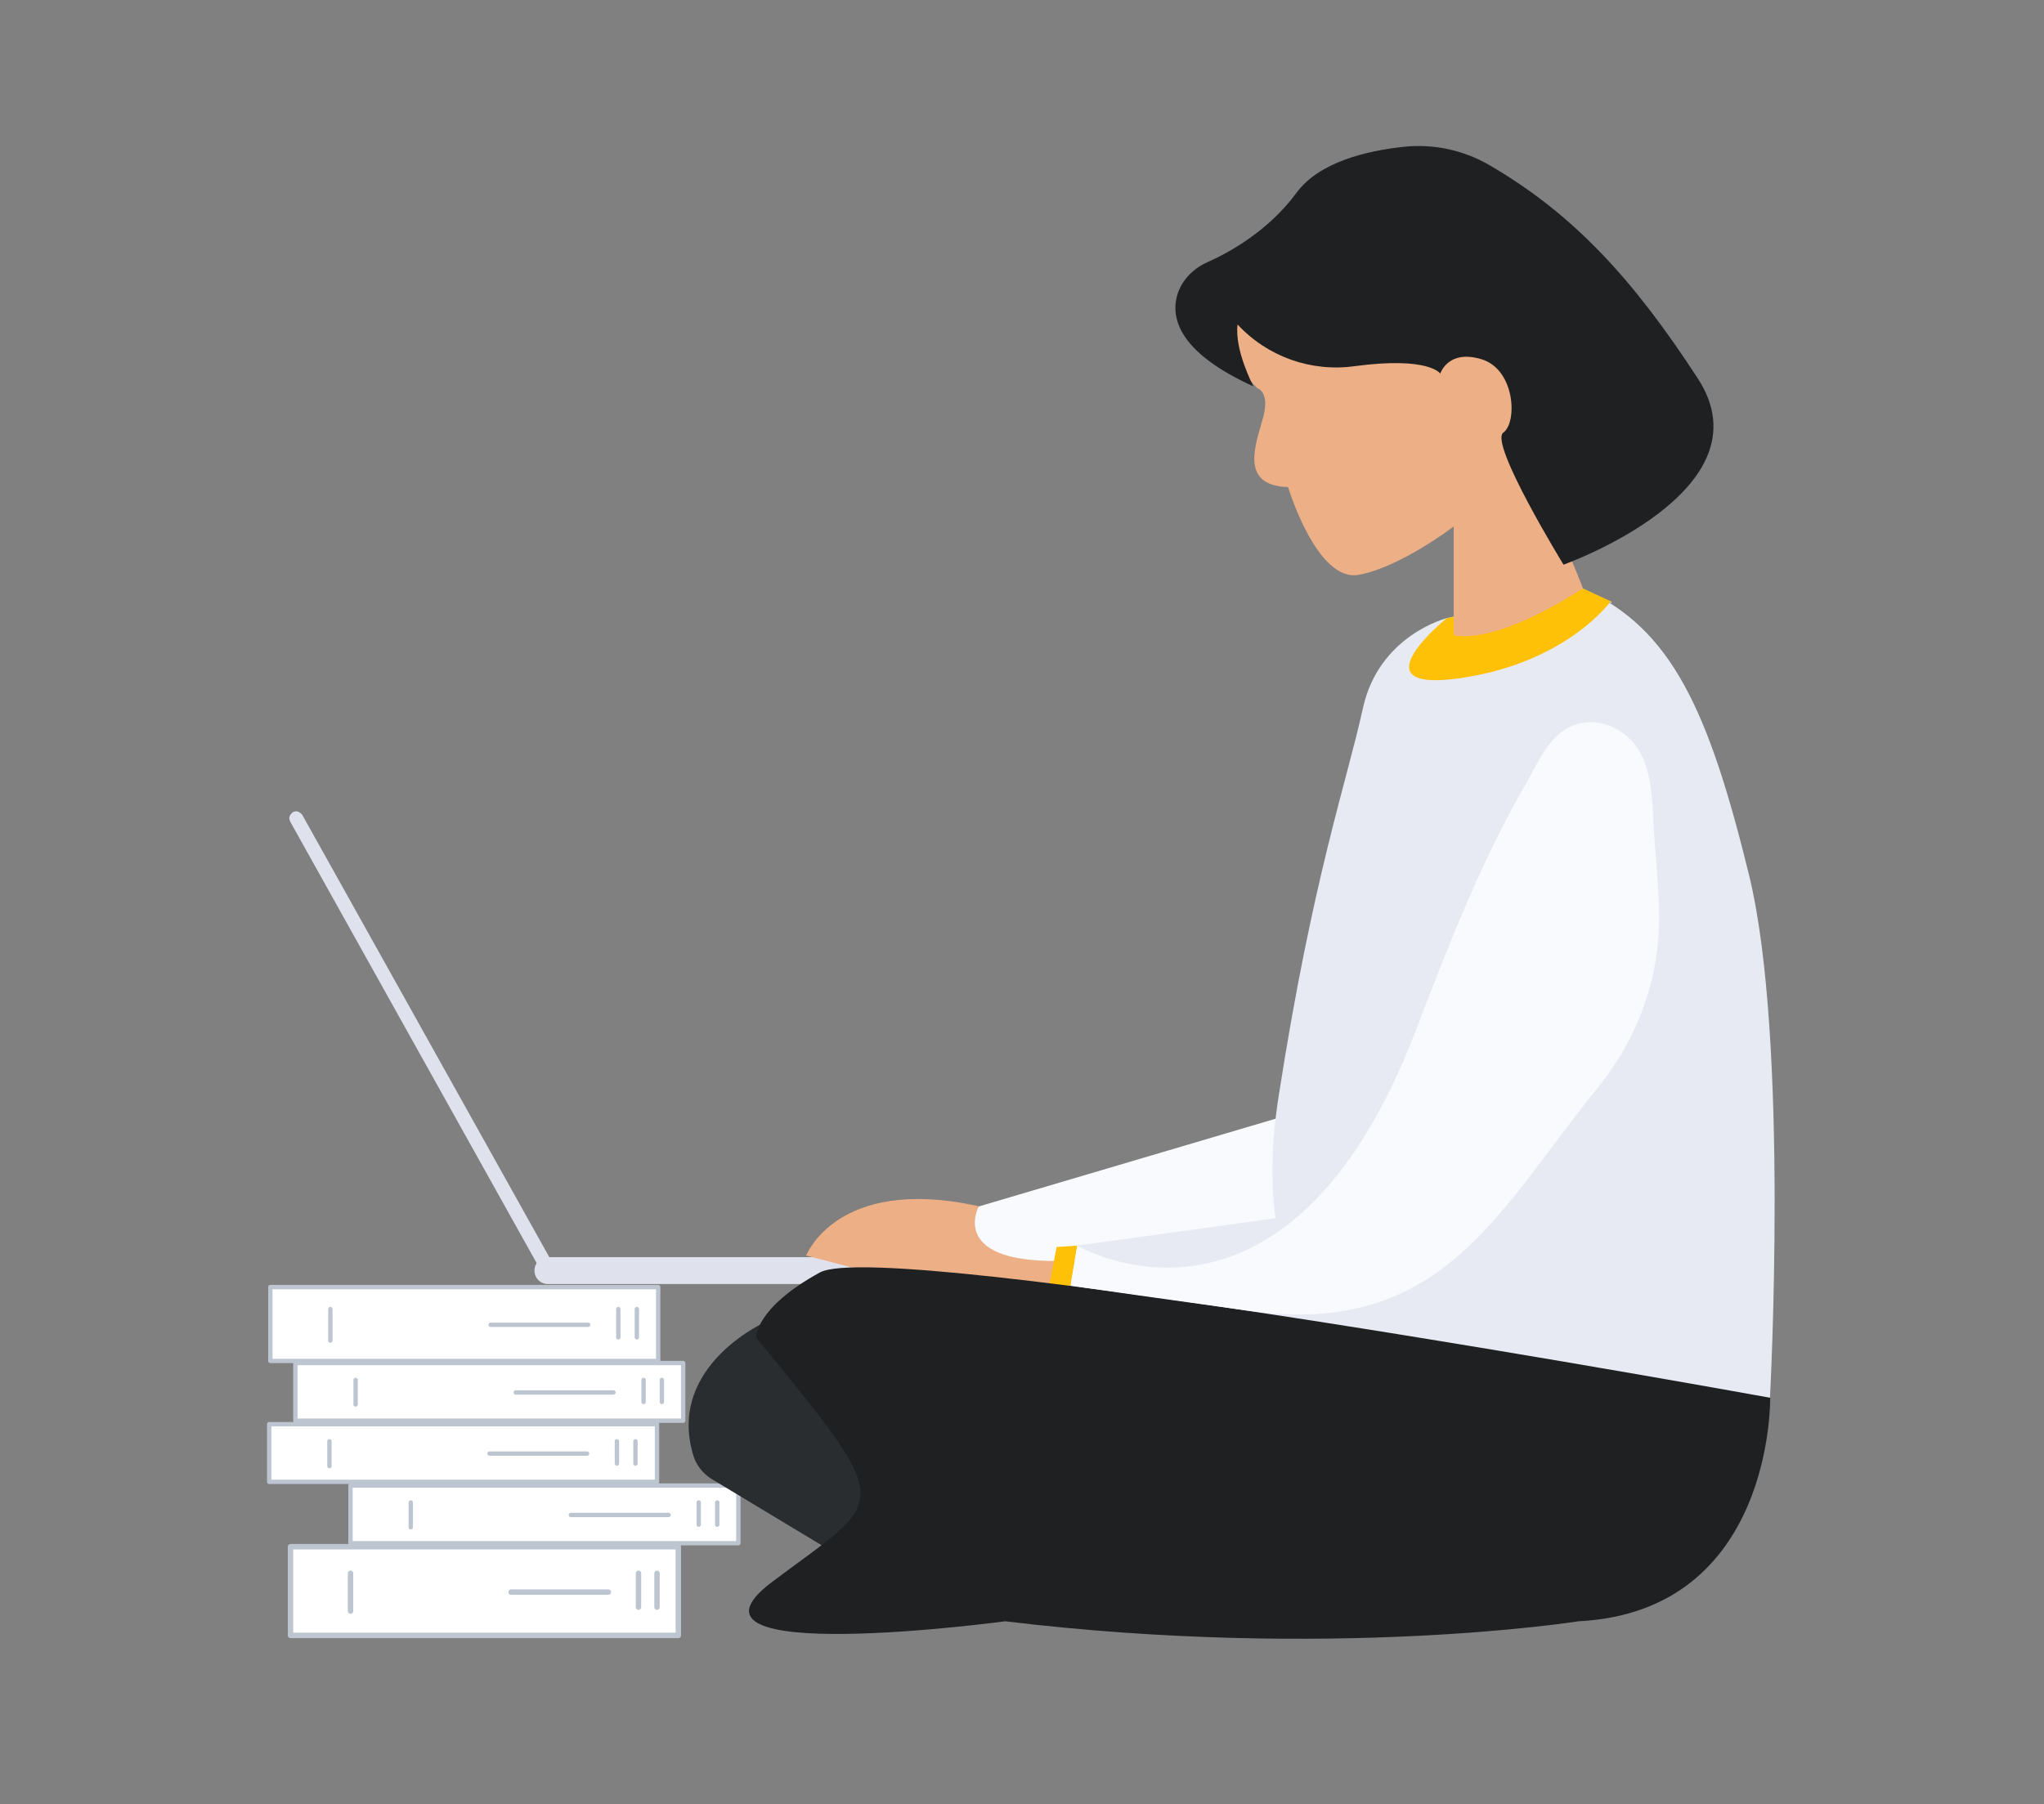 <?xml version="1.0" encoding="utf-8"?>
<!-- Generator: Adobe Illustrator 26.0.1, SVG Export Plug-In . SVG Version: 6.00 Build 0)  -->
<svg version="1.1" id="ea61258a-e793-48f7-8624-3c5ca462ffd9"
	 xmlns="http://www.w3.org/2000/svg" xmlns:xlink="http://www.w3.org/1999/xlink" x="0px" y="0px" viewBox="0 0 882.3 779"
	 style="enable-background:new 0 0 882.3 779;" xml:space="preserve">
<rect x="0" y="0" width="882.3" height="779" fill="#808080" stroke="none"/>
<style type="text/css">
	.st0{fill:#FFFFFF;stroke:#BDC5D1;stroke-width:1.88;stroke-linecap:round;stroke-linejoin:round;}
	.st1{fill:none;stroke:#BDC5D1;stroke-width:1.88;stroke-linecap:round;stroke-linejoin:round;}
	.st2{fill:#FFFFFF;stroke:#BDC5D1;stroke-width:2.34;stroke-linecap:round;stroke-linejoin:round;}
	.st3{fill:none;stroke:#BDC5D1;stroke-width:2.34;stroke-linecap:round;stroke-linejoin:round;}
	.st4{fill:#DFE2EC;}
	.st5{fill:#EDAF85;}
	.st6{fill:#F8FAFD;}
	.st7{fill:#E7EAF3;}
	.st8{fill:#FFC107;}
	.st9{fill:#1E2022;}
	.st10{fill:#292D30;}
</style>
<rect x="127.5" y="588.5" class="st0" width="167.4" height="24.9"/>
<line class="st1" x1="153.5" y1="595.8" x2="153.5" y2="606.4"/>
<line class="st1" x1="277.8" y1="595.8" x2="277.8" y2="605.3"/>
<line class="st1" x1="285.7" y1="595.8" x2="285.7" y2="605.3"/>
<line class="st1" x1="222.6" y1="601.2" x2="264.8" y2="601.2"/>
<rect x="116.7" y="555.7" class="st0" width="167.4" height="31.9"/>
<line class="st1" x1="142.6" y1="565.2" x2="142.6" y2="578.8"/>
<line class="st1" x1="266.9" y1="565.2" x2="266.9" y2="577.4"/>
<line class="st1" x1="274.9" y1="565.2" x2="274.9" y2="577.4"/>
<line class="st1" x1="211.8" y1="572" x2="253.9" y2="572"/>
<rect x="125.4" y="667.8" class="st2" width="167.4" height="38.3"/>
<line class="st3" x1="151.3" y1="679.3" x2="151.3" y2="695.6"/>
<line class="st3" x1="275.6" y1="679.3" x2="275.6" y2="693.9"/>
<line class="st3" x1="283.6" y1="679.3" x2="283.6" y2="693.9"/>
<line class="st3" x1="220.6" y1="687.4" x2="262.6" y2="687.4"/>
<rect x="151.3" y="641.4" class="st0" width="167.4" height="24.9"/>
<line class="st1" x1="177.3" y1="648.7" x2="177.3" y2="659.4"/>
<line class="st1" x1="301.6" y1="648.7" x2="301.6" y2="658.3"/>
<line class="st1" x1="309.6" y1="648.7" x2="309.6" y2="658.3"/>
<line class="st1" x1="246.4" y1="654.1" x2="288.6" y2="654.1"/>
<rect x="116.2" y="614.9" class="st0" width="167.4" height="24.9"/>
<line class="st1" x1="142.2" y1="622.3" x2="142.2" y2="633"/>
<line class="st1" x1="266.3" y1="622.3" x2="266.3" y2="631.9"/>
<line class="st1" x1="274.3" y1="622.3" x2="274.3" y2="631.9"/>
<line class="st1" x1="211.3" y1="627.6" x2="253.4" y2="627.6"/>
<path class="st4" d="M238.9,550.2L238.9,550.2c-2.1,1-4.1,1-5.1-1L125.3,354.8c-1-2.1,0-3,1-4.1l0,0c2.1-1,3,0,4.1,1L238.9,546
	C241,547.1,239.9,549.2,238.9,550.2z"/>
<path class="st4" d="M467.5,554.4h-231c-3.2,0-5.8-2.6-5.8-5.8l0,0c0-3.2,2.6-5.8,5.8-5.8h231c3.2,0,5.8,2.6,5.8,5.8l0,0
	c0,3.2-2.5,5.8-5.7,5.8C467.5,554.4,467.5,554.4,467.5,554.4z"/>
<path class="st5" d="M348,542.1c0,0,13.1-34.3,73.1-21.6c60,12.7,35,33.9,35,33.9l-88.5-7.2L348,542.1z"/>
<path class="st6" d="M564.2,479l-141.7,41.9c0,0-14.2,25.7,39.4,23.4S576,517.8,576,517.8L564.2,479z"/>
<path class="st7" d="M624.5,266.9c0,0-29.3,7.3-36.2,38.9s-21.7,73.1-36.4,167.7s36.2,109.5,36.2,109.5s72,23.9,108.9,20.7
	c22.3-1.9,44.7-1.9,67,0c0,0,8.4-154.7-9-225.8s-33.4-106.6-71.7-123.7L624.5,266.9z"/>
<path class="st8" d="M624.5,266.9c0,0-40.2,32.5,5.8,25.9s65-33.2,65-33.2l-12-5.5L624.5,266.9z"/>
<path class="st5" d="M542.7,167.6c0,0,5.5,1.4,2.6,12.4s-10.9,29.7,10.7,30.3c0,0,12.4,41.1,30.4,37.9s41.1-20.9,41.1-20.9v46.9
	c0,0,15.9,5.5,55.8-20.2c0,0-19.9-52.1-34.7-62.1l17.7-20.3l-32.8-41.8H529.2C529.2,129.9,523.6,148.1,542.7,167.6z"/>
<path class="st9" d="M534.2,140.1c12.9,13.9,31.7,20.6,50.5,18c32.2-4.3,37,3.2,37,3.2s3.3-10.6,17.8-6.2s15.6,27.2,9.4,31.7
	s26,57,26,57s89.7-31.9,57.9-80.5c-27.8-42.7-53.6-71-90.4-92.3c-11.1-6.3-23.9-9-36.6-7.6c-15.8,1.7-36.4,6.5-46.2,19.9
	c-12.3,16.7-29.6,26-38.4,29.9c-6.6,2.9-11.9,8.6-13.4,15.6c-2.1,10,2.6,24.1,33.2,38C541.1,166.8,532.8,151.3,534.2,140.1z"/>
<polygon class="st7" points="465,537.8 460,568.3 458.6,577.1 604.5,587.8 609.8,517.8 "/>
<path class="st10" d="M331.7,570.1c0,0-44.1,18.9-32.5,58.1c1.3,4.4,4.2,8.1,8.2,10.5l52.6,31.7l28.1-42.8L331.7,570.1z"/>
<polygon class="st8" points="450.5,567.3 456.1,538.4 465,537.8 460,568.3 "/>
<path class="st9" d="M764.1,603.5c0,0,1.7,92.2-82.7,96.5c0,0-107,17-247.5,0c0,0-150,20.2-100.6-17s54.6-30.3-6.9-105.5
	c0,0-0.6-12.7,27.5-28.1S764.1,603.5,764.1,603.5z"/>
<path class="st6" d="M465,537.8c0,0,90.1,53.4,146.1-92.8c13.8-36.1,28.1-72.9,47.5-106.5c5.4-9.4,10.4-22.1,21.6-25.7
	c11.6-3.7,23.9,3.2,28.8,14.1c4.6,10.2,4.2,22,5,32.9c1.2,18.7,3.9,37.3,0.5,55.9c-3,17.1-9.8,33.3-19.9,47.4
	c-1.7,2.4-3.3,4.6-5.1,6.8c-42.4,52-66.5,107.7-150,96.1s-77.4-11-77.4-11L465,537.8z"/>
<polygon class="st7" points="695.3,259.4 695.6,260.5 694.9,260.1 "/>
</svg>
